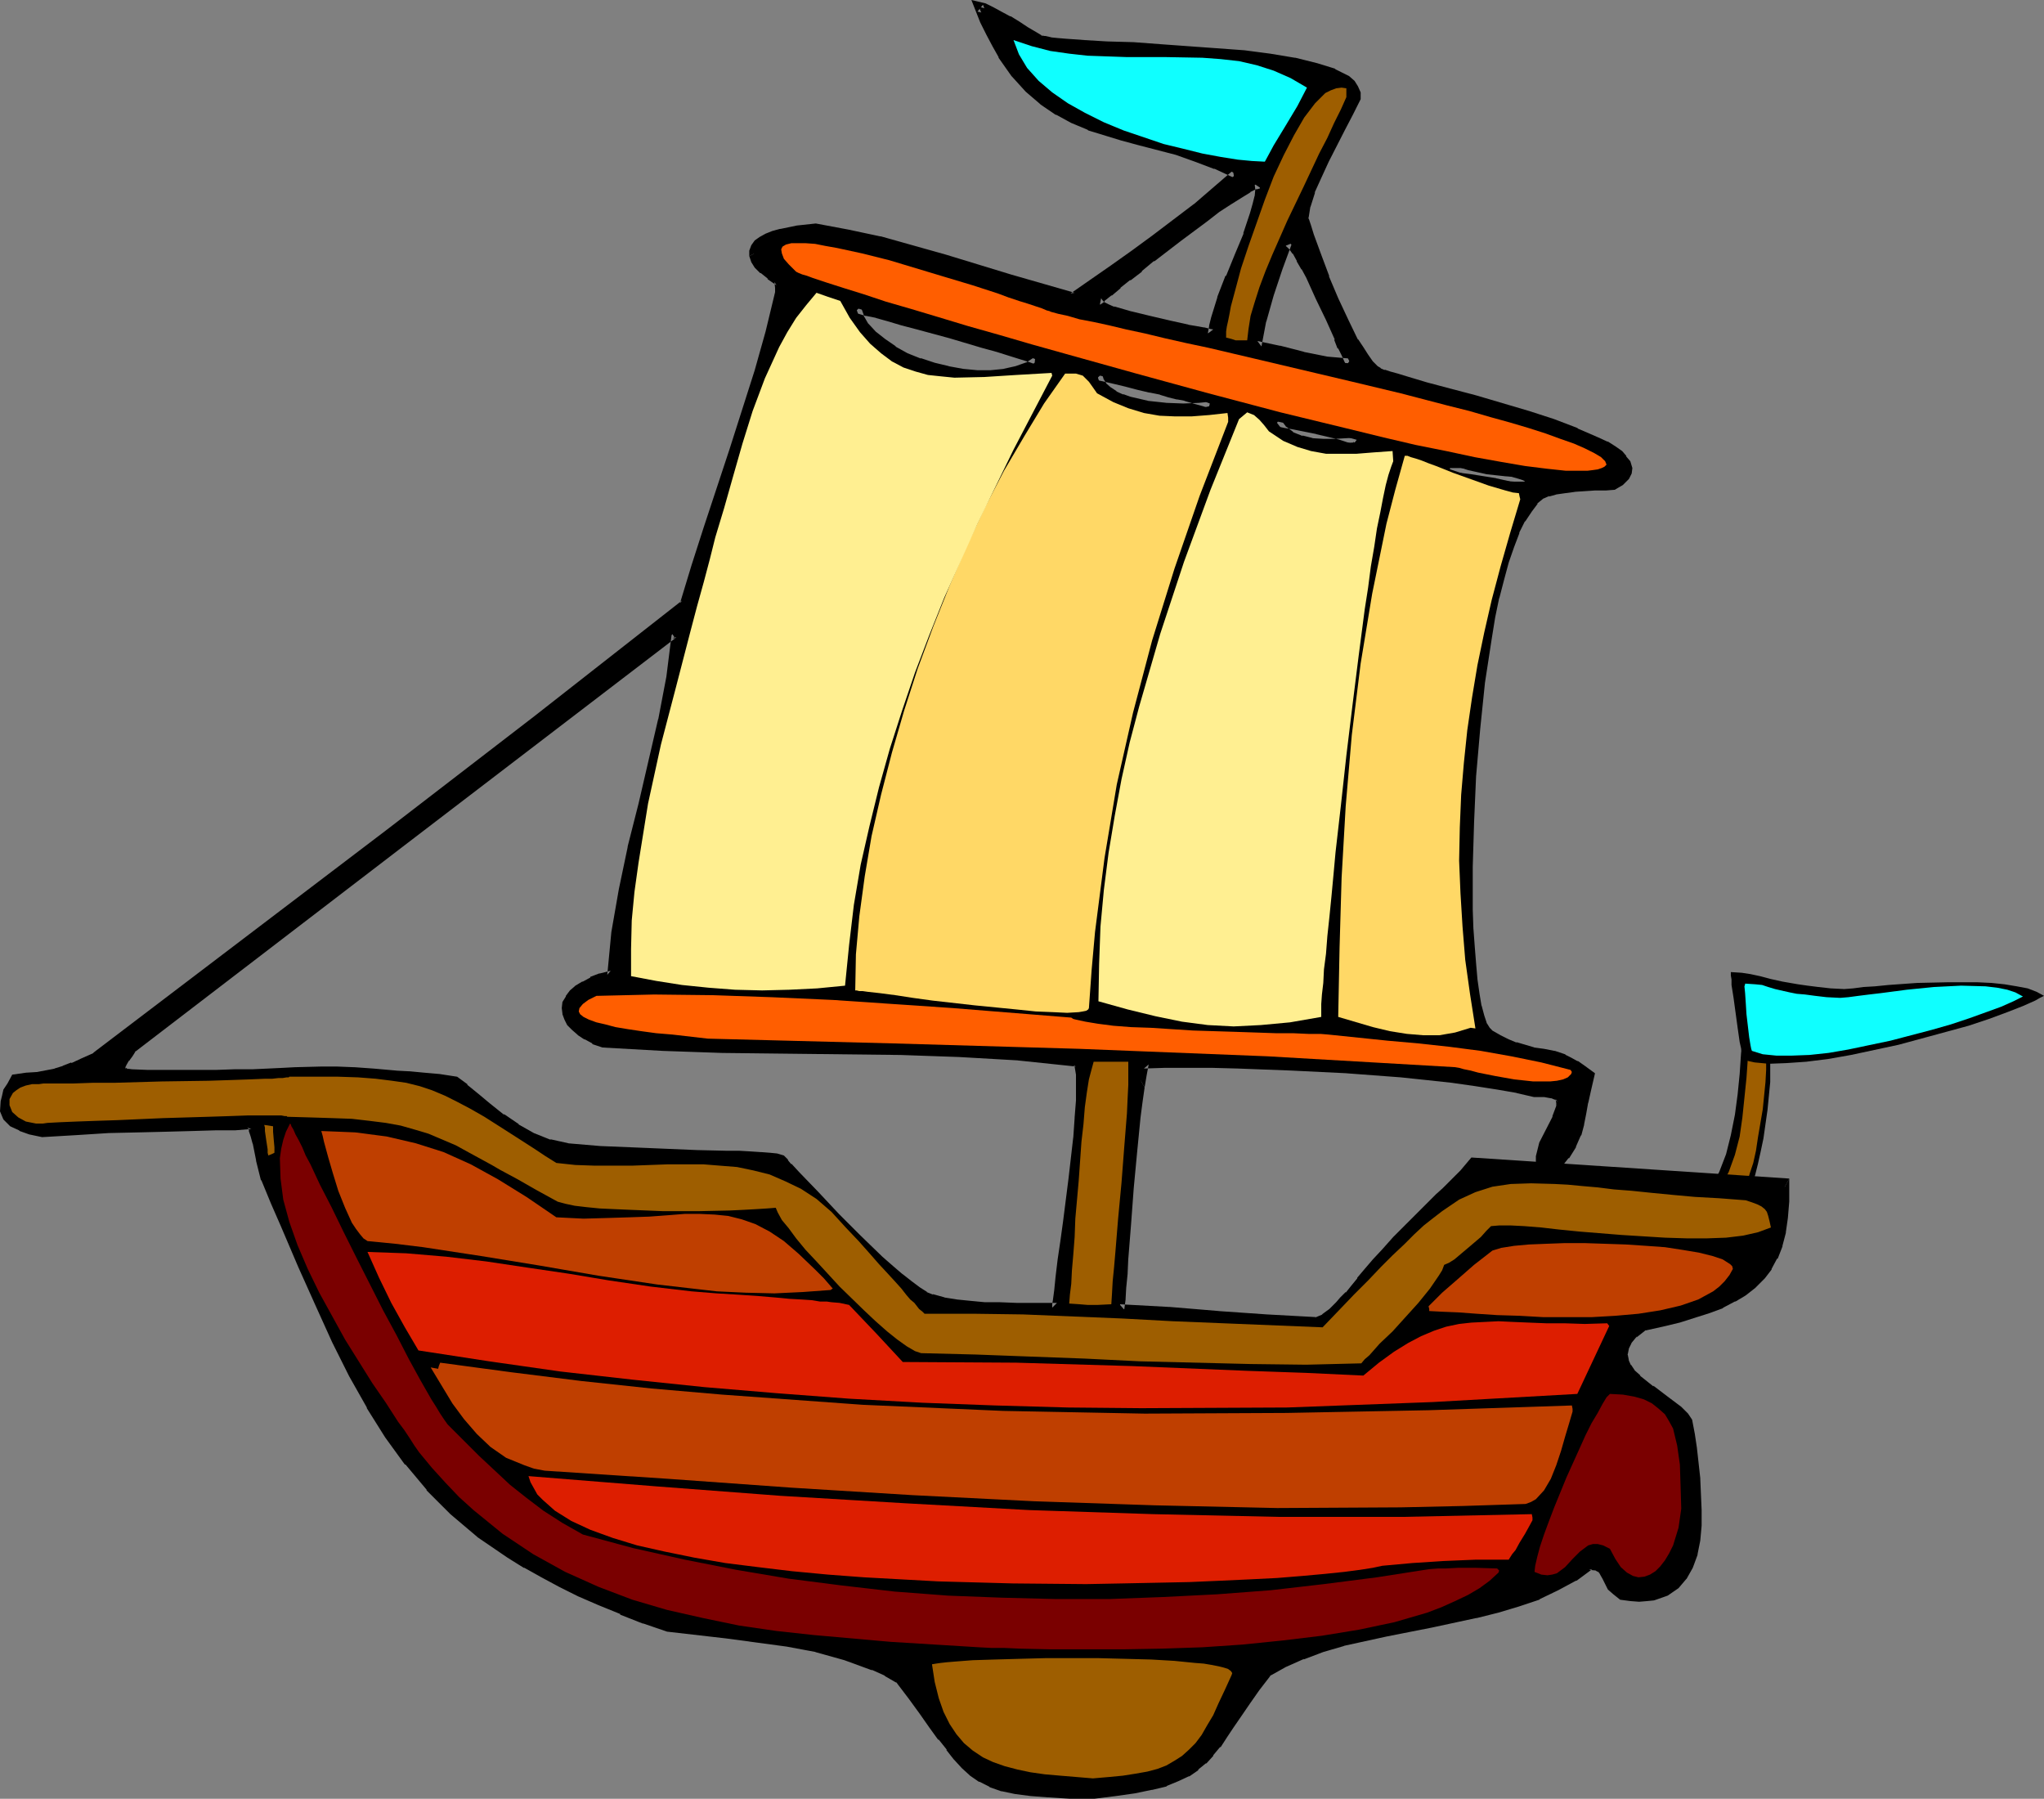 <?xml version="1.0" encoding="UTF-8" standalone="no"?>
<svg
   version="1.0"
   width="128.655mm"
   height="113.202mm"
   id="svg34"
   sodipodi:docname="Boat 1.wmf"
   xmlns:inkscape="http://www.inkscape.org/namespaces/inkscape"
   xmlns:sodipodi="http://sodipodi.sourceforge.net/DTD/sodipodi-0.dtd"
   xmlns="http://www.w3.org/2000/svg"
   xmlns:svg="http://www.w3.org/2000/svg">
  <rect width="100%" height="100%" fill="#808080" stroke="none"/>
  <sodipodi:namedview
     id="namedview34"
     pagecolor="#ffffff"
     bordercolor="#000000"
     borderopacity="0.25"
     inkscape:showpageshadow="2"
     inkscape:pageopacity="0.0"
     inkscape:pagecheckerboard="0"
     inkscape:deskcolor="#d1d1d1"
     inkscape:document-units="mm" />
  <defs
     id="defs1">
    <pattern
       id="WMFhbasepattern"
       patternUnits="userSpaceOnUse"
       width="6"
       height="6"
       x="0"
       y="0" />
  </defs>
  <path
     style="fill:#000000;fill-opacity:1;fill-rule:evenodd;stroke:none"
     d="m 414.665,245.917 -0.485,4.686 -0.323,4.847 -0.485,4.847 -0.646,4.847 -0.97,4.847 -1.131,4.524 -1.616,4.201 -1.939,3.716 2.101,0.485 2.262,0.485 2.424,0.162 1.939,0.323 0.646,-0.808 0.485,-1.616 0.646,-2.1 0.646,-2.585 0.646,-2.908 0.646,-3.07 0.97,-6.786 0.646,-6.625 v -5.494 l -0.162,-2.1 -0.323,-1.616 -0.646,-0.808 -0.808,-0.162 h -0.808 l -1.454,-0.646 -1.454,-0.485 -0.646,-0.162 z"
     id="path1" />
  <path
     style="fill:#9e5e00;fill-opacity:1;fill-rule:evenodd;stroke:none"
     d="m 416.12,247.209 -0.646,9.21 -0.97,9.371 -0.646,4.524 -1.131,4.363 -1.454,4.039 -1.939,3.716 1.454,0.485 1.131,0.323 1.131,0.162 1.454,0.162 0.646,-0.808 0.485,-1.616 0.646,-2.1 0.808,-2.424 0.646,-2.908 0.485,-3.231 1.131,-6.625 0.646,-6.463 0.162,-2.908 v -2.585 l -0.323,-2.1 -0.323,-1.616 -0.646,-0.808 -0.808,-0.162 -0.323,0.162 -0.646,-0.162 z"
     id="path2" />
  <path
     style="fill:#000000;fill-opacity:1;fill-rule:evenodd;stroke:none"
     d="m 288.294,96.46 -0.485,-0.485 -1.293,-0.485 -1.778,-0.485 -2.747,-0.808 -1.778,-0.323 -1.939,-0.485 -2.101,-0.646 -2.424,-0.485 -2.747,-0.646 -3.07,-0.808 -3.394,-0.808 -3.555,-0.808 0.485,1.454 0.808,1.293 1.293,1.131 1.454,0.969 1.778,0.808 1.778,0.646 4.202,0.969 4.525,0.485 4.202,0.162 3.878,-0.162 1.616,-0.162 z M 424.523,281.301 v 4.363 l -0.323,3.878 -0.485,3.393 -0.808,3.07 -1.131,2.908 -1.293,2.424 -1.616,2.1 -1.939,1.939 -2.262,1.777 -2.424,1.454 -2.747,1.454 -3.07,1.131 -7.11,2.262 -4.04,0.969 -4.363,0.969 -2.262,1.777 -1.454,1.777 -0.808,1.616 -0.323,1.616 0.323,1.616 0.646,1.454 0.97,1.454 1.454,1.293 3.232,2.585 3.394,2.585 3.232,2.424 1.293,1.293 0.97,1.293 0.485,3.07 0.485,3.231 0.808,7.271 0.323,7.432 v 3.555 l -0.323,3.555 -0.646,3.231 -0.97,2.908 -1.454,2.424 -1.778,2.1 -2.262,1.616 -2.909,0.969 -1.616,0.162 -1.778,0.162 -1.939,-0.162 -2.101,-0.323 -1.454,-0.969 -0.97,-0.969 -1.293,-2.424 -0.646,-1.131 -0.646,-0.808 -1.131,-0.646 -1.616,-0.162 -3.717,2.747 -4.202,2.262 -4.363,2.1 -4.848,1.616 -4.848,1.454 -5.171,1.293 -10.504,2.262 -10.666,2.1 -10.342,2.262 -5.01,1.454 -4.686,1.777 -4.363,1.939 -4.04,2.262 -2.747,3.555 -2.262,3.231 -2.101,3.07 -1.778,2.585 -1.616,2.424 -1.454,2.262 -1.616,1.939 -1.616,1.777 -1.778,1.454 -2.101,1.454 -2.424,1.131 -2.747,1.131 -3.394,0.808 -3.878,0.808 -4.525,0.646 -5.171,0.646 h -5.656 l -5.01,-0.323 -4.202,-0.323 -3.717,-0.485 -3.07,-0.646 -2.747,-0.969 -2.262,-1.131 -2.101,-1.454 -1.778,-1.616 -1.778,-1.939 -1.778,-2.262 -1.939,-2.424 -2.101,-2.908 -2.262,-3.232 -2.586,-3.555 -3.07,-4.039 -3.07,-1.777 -3.232,-1.454 -6.626,-2.424 -6.949,-1.939 -6.949,-1.293 -14.382,-1.939 -13.898,-1.616 -5.656,-1.939 -5.333,-2.1 -5.171,-2.1 -4.848,-2.1 -4.525,-2.262 -4.202,-2.262 -4.04,-2.262 -3.878,-2.424 -7.11,-4.847 -6.302,-5.332 -5.656,-5.655 -5.01,-5.978 -4.686,-6.463 -4.363,-6.948 -4.202,-7.432 -4.04,-8.079 -3.878,-8.563 -4.202,-9.371 -4.202,-9.856 -2.262,-5.17 -2.262,-5.494 -1.131,-4.524 -0.808,-4.039 -0.485,-1.777 -0.485,-1.454 -0.323,-0.808 -0.323,-0.323 -3.878,0.323 h -4.525 l -5.494,0.162 -5.979,0.162 -6.626,0.162 -7.272,0.162 -7.595,0.485 -8.08,0.485 -2.909,-0.646 -2.262,-0.808 -1.939,-0.969 -1.293,-1.293 -0.646,-1.454 0.162,-2.1 0.323,-1.131 0.323,-1.293 0.808,-1.454 0.808,-1.616 2.909,-0.323 2.586,-0.162 4.202,-0.808 2.101,-0.646 2.101,-0.808 2.424,-1.131 2.909,-1.293 69.973,-53.158 35.067,-26.983 35.067,-27.468 2.747,-9.048 2.909,-9.048 6.141,-18.581 5.979,-18.743 2.586,-9.21 2.262,-9.371 v -1.454 l -0.162,-1.454 -2.101,-1.454 -1.616,-1.293 -1.131,-1.131 -0.808,-1.131 -0.323,-1.131 V 59.783 l 0.323,-0.969 0.646,-0.808 0.97,-0.646 1.293,-0.808 1.454,-0.485 1.778,-0.485 3.878,-0.808 4.363,-0.485 7.595,1.454 7.595,1.616 15.514,4.363 15.352,4.686 15.19,4.363 9.534,-6.625 5.01,-3.555 4.848,-3.555 10.019,-7.594 9.373,-8.079 -4.848,-2.262 -4.686,-1.777 -4.525,-1.616 -8.726,-2.262 -4.202,-1.131 -7.918,-2.424 -3.878,-1.616 -3.555,-1.939 -3.555,-2.424 -3.394,-2.908 -3.232,-3.555 -3.07,-4.363 -1.454,-2.585 -1.454,-2.747 -1.454,-2.908 -1.293,-3.231 1.293,0.323 1.778,0.808 1.778,0.969 2.101,1.131 2.101,1.293 1.939,1.293 1.939,1.131 1.616,0.969 0.97,0.162 1.454,0.323 1.616,0.162 1.939,0.162 4.525,0.323 5.494,0.323 5.979,0.162 6.464,0.485 13.413,0.969 6.626,0.485 6.141,0.808 5.818,0.969 5.171,1.293 4.202,1.293 1.616,0.808 1.454,0.808 1.131,0.969 0.646,0.969 0.485,1.131 v 1.131 l -1.616,3.393 -1.939,3.716 -3.878,7.594 -1.778,3.878 -1.616,3.555 -1.131,3.555 -0.485,3.07 0.646,1.939 0.646,2.1 1.778,4.847 1.939,5.17 2.262,5.332 2.424,5.17 2.262,4.686 1.293,1.939 1.131,1.777 1.131,1.616 1.131,1.131 0.323,0.323 0.808,0.485 1.131,0.485 1.454,0.485 1.778,0.485 2.101,0.646 4.848,1.454 5.494,1.454 6.141,1.616 12.605,3.716 5.979,1.939 5.494,2.1 4.848,2.1 2.101,0.969 1.778,1.131 1.454,0.969 0.97,1.131 0.808,0.969 0.323,1.131 -0.162,0.969 -0.485,0.969 -1.131,1.131 -1.616,0.969 -1.939,0.162 h -2.424 l -4.848,0.323 -2.424,0.323 -2.262,0.323 -1.778,0.485 -1.454,0.646 -1.778,1.454 -1.454,1.939 -1.616,2.424 -1.454,2.908 -1.293,3.393 -1.293,3.716 -1.131,4.201 -1.131,4.363 -0.97,4.686 -0.808,5.009 -1.616,10.502 -1.131,10.987 -0.97,11.149 -0.485,11.149 -0.323,10.664 v 10.179 l 0.162,4.686 0.323,4.363 0.323,4.039 0.323,3.716 0.485,3.393 0.485,2.908 0.646,2.424 0.646,1.939 0.808,1.293 0.808,0.808 2.262,1.293 1.939,0.969 1.939,0.808 1.616,0.485 2.747,0.808 2.424,0.323 2.424,0.485 2.424,0.808 1.293,0.646 1.454,0.808 1.616,1.131 1.778,1.293 -0.808,3.393 -0.646,2.908 -0.485,2.747 -0.485,2.424 -0.646,2.424 -1.131,2.585 -1.616,2.585 -2.262,2.747 -0.646,0.162 h -0.97 l -0.97,-0.162 -0.646,0.323 -0.323,-1.293 v -1.454 l 0.808,-3.07 1.616,-3.231 1.454,-2.908 0.97,-2.585 v -1.131 l -0.162,-0.969 -0.808,-0.646 -1.131,-0.485 -1.778,-0.323 h -2.424 l -4.04,-0.969 -4.686,-0.808 -5.171,-0.808 -5.656,-0.808 -5.979,-0.646 -6.141,-0.646 -12.928,-0.969 -13.251,-0.646 -12.766,-0.485 -6.141,-0.162 h -11.15 l -5.01,0.162 -0.485,2.585 -0.485,2.908 -0.485,3.393 -0.485,3.716 -0.808,8.24 -0.808,8.563 -0.646,8.725 -0.646,8.079 -0.162,3.555 -0.323,3.231 -0.162,2.908 -0.323,2.424 11.797,0.646 11.635,0.969 11.635,0.808 11.797,0.646 1.939,-0.808 1.778,-1.293 1.778,-1.777 0.97,-1.131 1.293,-1.293 1.293,-1.616 1.454,-1.777 1.778,-2.1 1.939,-2.262 2.262,-2.424 2.586,-2.908 3.07,-3.07 3.394,-3.393 1.939,-1.939 1.778,-1.777 1.616,-1.454 1.616,-1.616 2.747,-2.747 2.101,-2.747 z m -173.073,29.73 v -0.646 l 0.162,-0.969 0.323,-2.424 0.323,-3.231 0.485,-4.039 0.646,-4.363 0.646,-4.686 1.293,-10.179 1.131,-9.856 0.323,-4.686 0.323,-4.039 v -6.463 l -0.323,-1.939 -0.323,-0.646 -0.323,-0.323 -13.898,-1.454 -14.059,-0.808 -13.898,-0.485 -14.221,-0.162 -28.28,-0.323 -14.059,-0.485 -14.221,-0.808 -2.101,-0.808 -1.778,-0.969 -1.454,-0.969 -1.293,-1.131 -0.97,-0.969 -0.646,-1.131 -0.323,-1.131 -0.162,-1.131 0.162,-1.131 0.646,-1.131 0.808,-1.131 1.131,-0.969 1.616,-0.969 1.778,-0.969 2.101,-0.808 2.586,-0.646 0.97,-10.179 1.778,-10.179 2.101,-10.018 2.586,-10.179 4.686,-20.197 1.939,-10.179 1.293,-10.341 -0.646,-0.162 -64.64,49.442 -64.317,49.28 -0.808,1.293 -0.485,0.646 -0.323,0.485 -0.646,1.131 -0.323,0.808 v 0.646 l 0.323,0.485 0.808,0.485 1.293,0.162 4.04,0.162 h 15.998 l 4.686,-0.162 h 4.202 l 3.555,-0.162 3.394,-0.162 3.07,-0.162 6.302,-0.162 h 3.717 l 4.04,0.162 4.525,0.323 5.494,0.485 3.07,0.162 3.394,0.323 3.717,0.323 3.878,0.485 2.262,1.777 2.586,2.1 2.909,2.424 3.232,2.585 3.555,2.424 3.717,2.1 4.04,1.616 4.363,0.969 7.595,0.646 7.918,0.323 7.757,0.323 7.595,0.323 6.949,0.162 h 3.07 l 2.747,0.162 2.424,0.162 2.101,0.162 1.616,0.162 1.131,0.323 0.808,0.808 0.808,0.969 1.939,2.1 4.525,4.686 4.848,5.17 5.171,5.17 5.171,5.009 2.586,2.262 2.262,1.939 2.262,1.777 1.939,1.454 1.778,1.131 1.616,0.646 2.909,0.808 3.07,0.485 3.232,0.323 3.394,0.323 h 3.717 l 4.04,0.162 z m 69.811,-224.589 -0.485,-0.969 -0.646,-1.454 -0.808,-1.616 -0.808,-2.1 -2.101,-4.686 -2.424,-5.009 -2.262,-5.009 -1.131,-2.1 -1.131,-1.939 -0.97,-1.777 -0.808,-1.131 -0.808,-0.808 -0.646,-0.323 -2.262,6.14 -2.101,6.301 -1.778,6.301 -1.131,5.978 5.333,1.131 5.656,1.454 5.656,1.131 z m -32.805,-6.948 0.323,-1.777 0.485,-1.939 1.454,-4.686 1.939,-5.009 2.101,-5.17 2.101,-5.009 1.616,-4.847 0.646,-2.262 0.485,-1.939 0.162,-1.777 -0.162,-1.454 -1.131,0.323 -1.616,0.808 -2.101,1.293 -2.586,1.616 -2.747,1.777 -2.909,2.262 -6.302,4.686 -6.302,4.847 -2.909,2.424 -2.747,2.1 -2.424,1.939 -2.101,1.777 -1.616,1.293 -1.131,0.808 0.323,0.485 0.646,0.646 1.293,0.646 1.454,0.646 3.878,1.131 4.686,1.131 4.848,1.131 4.363,0.969 1.939,0.323 1.778,0.323 1.293,0.323 z m 74.498,35.062 -0.646,-0.323 -0.97,-0.323 -2.262,-0.646 -2.909,-0.646 -6.141,-0.969 -2.586,-0.323 h -2.586 l -0.323,0.162 4.363,1.454 4.363,0.969 4.525,0.485 2.424,0.162 z m -39.754,-9.371 -0.162,-0.485 -2.262,-0.646 -1.939,-0.646 -3.394,-0.808 -2.101,-0.485 -2.424,-0.485 -3.232,-0.646 -1.939,-0.323 -2.262,-0.485 1.616,2.1 1.939,1.454 2.424,0.969 2.586,0.646 2.747,0.162 h 2.909 z m -76.275,-19.389 -0.162,-0.162 -0.323,-0.162 -1.293,-0.485 -2.101,-0.646 -2.586,-0.808 -3.07,-0.969 -3.555,-0.969 -7.595,-2.262 -7.757,-2.1 -3.717,-0.969 -3.232,-0.969 -2.909,-0.808 -2.424,-0.485 -1.616,-0.485 -0.97,-0.323 0.808,2.262 1.293,2.262 1.939,2.1 2.262,1.777 2.586,1.777 2.909,1.616 3.232,1.293 3.394,1.131 3.394,0.808 3.555,0.646 3.394,0.323 h 3.394 l 3.232,-0.323 2.909,-0.646 2.747,-0.969 z"
     id="path3" />
  <path
     style="fill:#000000;fill-opacity:1;fill-rule:evenodd;stroke:none"
     d="m 290.395,97.106 -1.939,-2.1 -1.616,-0.646 -1.778,-0.485 -2.747,-0.808 h -0.162 l -1.778,-0.323 h 0.162 l -1.939,-0.485 -2.101,-0.646 h -0.162 l -2.424,-0.485 h 0.162 l -2.747,-0.646 -3.07,-0.808 -3.394,-0.808 -5.494,-1.131 1.131,3.393 0.97,1.616 1.293,1.131 0.162,0.162 1.454,0.969 h 0.162 l 1.778,0.808 0.162,0.162 1.778,0.646 4.202,0.969 h 0.162 l 4.525,0.485 h 0.162 l 4.202,0.162 3.878,-0.162 h 0.162 l 1.616,-0.162 h 0.162 l 3.07,-0.808 -2.424,-1.777 -1.293,0.323 h 0.162 l -1.616,0.162 h 0.162 l -3.878,0.162 -4.202,-0.162 h 0.162 l -4.525,-0.485 h 0.162 l -4.202,-0.969 -1.778,-0.646 0.162,0.162 -1.778,-0.808 h 0.162 l -1.454,-0.969 0.162,0.162 -1.293,-1.131 0.162,0.162 -0.808,-1.293 0.162,0.323 -0.485,-1.454 -1.454,1.454 3.555,0.808 3.394,0.808 3.07,0.808 2.747,0.646 h 0.162 l 2.424,0.485 h -0.162 l 2.101,0.646 1.939,0.485 h 0.162 l 1.778,0.323 h -0.162 l 2.747,0.808 1.778,0.485 1.293,0.485 -0.485,-0.323 0.485,0.485 0.485,-1.939 z"
     id="path4" />
  <path
     style="fill:#000000;fill-opacity:1;fill-rule:evenodd;stroke:none"
     d="m 424.523,282.432 -1.131,-1.131 v 4.363 -0.162 l -0.323,3.878 -0.485,3.393 v -0.162 l -0.808,3.07 v -0.162 l -1.131,2.908 h 0.162 l -1.293,2.424 v -0.162 l -1.616,2.1 0.162,-0.162 -1.939,1.939 0.162,-0.162 -2.262,1.777 -2.424,1.454 h 0.162 l -2.747,1.454 0.162,-0.162 -3.07,1.131 -7.11,2.262 -4.04,0.969 -4.525,1.131 -2.586,1.939 -1.616,1.939 -0.97,1.939 -0.323,1.939 0.323,1.939 0.808,1.616 v 0.162 l 1.131,1.616 1.454,1.293 h 0.162 l 3.232,2.585 v 0.162 l 3.394,2.585 3.232,2.424 -0.162,-0.162 1.293,1.293 -0.162,-0.162 0.97,1.293 -0.162,-0.485 0.485,3.07 0.485,3.231 0.808,7.271 v -0.162 l 0.323,7.432 v 3.555 -0.162 l -0.323,3.555 -0.646,3.232 v -0.162 l -0.97,2.908 0.162,-0.323 -1.454,2.424 0.162,-0.162 -1.778,2.1 0.162,-0.162 -2.262,1.616 0.323,-0.162 -2.909,0.969 h 0.162 l -1.616,0.162 -1.778,0.162 h 0.323 l -1.939,-0.162 -2.101,-0.323 0.485,0.162 -1.454,-0.969 0.162,0.162 -0.97,-0.969 0.162,0.323 -1.293,-2.424 -0.646,-1.131 -0.162,-0.162 -0.646,-0.969 -1.616,-0.969 -2.262,-0.162 -4.04,2.908 h 0.162 l -4.202,2.262 -4.363,2.1 0.162,-0.162 -4.848,1.616 -4.848,1.454 -5.171,1.293 h 0.162 l -10.504,2.262 -10.666,2.1 -10.342,2.262 h -0.162 l -5.01,1.454 -4.686,1.777 -0.162,0.162 -4.363,1.939 -4.363,2.424 -2.909,3.716 -2.262,3.232 -2.101,3.07 -1.778,2.585 -1.616,2.424 -1.454,2.262 h 0.162 l -1.616,1.939 v -0.162 l -1.616,1.777 h 0.162 l -1.778,1.454 v -0.162 l -2.101,1.454 h 0.162 l -2.424,1.131 -2.747,1.131 0.162,-0.162 -3.394,0.808 h 0.162 l -3.878,0.808 -4.525,0.646 -5.171,0.646 h 0.162 -5.656 l -5.01,-0.323 h 0.162 l -4.202,-0.323 -3.717,-0.485 -3.07,-0.646 h 0.162 l -2.747,-0.969 0.162,0.162 -2.262,-1.131 h 0.162 l -2.101,-1.454 0.162,0.162 -1.778,-1.616 -1.778,-1.939 0.162,0.162 -1.778,-2.262 h -0.162 l -1.939,-2.424 h 0.162 l -2.101,-2.908 -2.262,-3.231 -2.586,-3.555 -3.232,-4.201 -3.232,-1.939 h -0.162 l -3.232,-1.454 -0.162,-0.162 -6.626,-2.424 -6.949,-1.939 h -0.162 l -6.949,-1.293 -14.382,-1.939 -13.898,-1.616 h 0.162 l -5.656,-1.939 h 0.162 l -5.333,-2.1 v 0.162 l -5.171,-2.1 -4.848,-2.1 -4.525,-2.262 -4.202,-2.262 -4.04,-2.262 h 0.162 l -3.878,-2.424 -7.11,-4.847 0.162,0.162 -6.302,-5.332 -5.656,-5.655 v 0.162 l -5.01,-5.978 h 0.162 l -4.686,-6.463 -4.363,-6.948 v 0.162 l -4.202,-7.432 -4.04,-8.079 -3.878,-8.563 -4.202,-9.371 -4.202,-9.856 -2.262,-5.17 -2.262,-5.494 0.162,0.162 -1.131,-4.524 v 0.162 l -0.808,-4.039 v -0.162 l -0.485,-1.777 -0.485,-1.454 -0.162,-0.162 -0.323,-0.969 -0.97,-0.808 -4.363,0.323 h 0.162 -4.525 l -5.494,0.162 -5.979,0.162 -6.626,0.162 -7.272,0.162 -7.595,0.485 -8.08,0.485 h 0.323 l -2.909,-0.646 -2.262,-0.808 0.162,0.162 -1.939,-0.969 0.323,0.162 -1.293,-1.293 0.162,0.323 -0.646,-1.454 0.162,0.646 0.162,-2.1 v 0.162 l 0.323,-1.131 0.323,-1.293 -0.162,0.162 0.808,-1.454 0.808,-1.616 -0.808,0.646 2.909,-0.323 H 6.464 l 2.586,-0.162 h 0.162 l 4.202,-0.808 h 0.162 l 2.101,-0.646 h 0.162 l 2.101,-0.808 v -0.162 l 2.424,-1.131 3.07,-1.293 69.973,-53.158 35.067,-26.983 35.39,-27.791 2.909,-9.371 2.909,-9.048 6.141,-18.581 5.979,-18.743 2.586,-9.21 2.262,-9.533 V 68.184 l -0.323,-1.939 -2.424,-1.777 v 0.162 l -1.616,-1.293 h 0.162 l -1.131,-1.131 0.162,0.162 -0.808,-1.131 0.162,0.323 -0.323,-1.131 v 0.323 -0.969 l -2.262,1.131 0.485,1.454 0.808,1.293 0.162,0.162 1.131,1.131 h 0.162 l 1.616,1.293 v 0.162 l 2.101,1.454 -0.485,-0.808 0.162,1.454 v -0.162 1.454 -0.323 l -2.262,9.371 -2.586,9.21 -5.979,18.743 -6.141,18.581 -2.909,9.048 -2.747,9.048 0.485,-0.646 -35.067,27.468 -35.067,26.983 -69.973,53.158 h 0.162 l -2.909,1.293 -2.424,1.131 v -0.162 l -2.101,0.808 h 0.162 l -2.101,0.646 h 0.162 l -4.202,0.808 h 0.162 l -2.586,0.162 H 6.302 l -3.394,0.485 -1.131,2.1 -0.97,1.454 -0.323,1.454 -0.323,1.293 L 0,264.336 l 0.808,1.939 1.616,1.616 2.101,0.969 0.162,0.162 2.262,0.808 3.07,0.646 8.242,-0.485 7.595,-0.485 7.272,-0.162 6.626,-0.162 5.979,-0.162 5.494,-0.162 h 4.525 0.162 l 3.878,-0.323 -0.97,-0.323 0.323,0.323 -0.162,-0.323 0.323,0.808 -0.162,-0.162 0.485,1.454 0.485,1.777 v -0.162 l 0.808,4.039 v 0.162 l 1.131,4.524 0.162,0.162 2.262,5.494 2.262,5.17 4.202,9.856 4.202,9.371 3.878,8.563 4.04,8.079 4.202,7.432 v 0.162 l 4.363,6.948 4.686,6.463 h 0.162 l 5.01,5.978 v 0.162 l 5.656,5.655 6.302,5.332 0.162,0.162 7.11,4.847 3.878,2.424 h 0.162 l 4.04,2.262 4.202,2.262 4.525,2.262 4.848,2.1 5.171,2.1 v 0.162 l 5.333,2.1 h 0.162 l 5.656,1.939 14.059,1.616 14.382,1.939 6.949,1.293 h -0.162 l 6.949,1.939 6.626,2.424 -0.162,-0.162 3.232,1.454 h -0.162 l 3.07,1.777 -0.323,-0.323 3.07,4.039 2.586,3.555 2.262,3.231 2.101,2.908 h 0.162 l 1.939,2.424 h -0.162 l 1.778,2.262 0.162,0.162 1.778,1.939 1.778,1.616 0.162,0.162 2.101,1.454 h 0.162 l 2.262,1.131 0.162,0.162 2.747,0.969 h 0.162 l 3.07,0.646 3.717,0.485 4.202,0.323 h 0.162 l 5.01,0.323 h 5.656 0.162 l 5.171,-0.646 4.525,-0.646 3.878,-0.808 h 0.162 l 3.394,-0.808 0.162,-0.162 2.747,-1.131 2.424,-1.131 h 0.162 l 2.101,-1.454 v -0.162 l 1.778,-1.454 h 0.162 l 1.616,-1.777 v -0.162 l 1.616,-1.939 h 0.162 l 1.454,-2.262 1.616,-2.424 1.778,-2.585 2.101,-3.07 2.262,-3.231 2.747,-3.555 -0.485,0.323 4.04,-2.262 4.363,-1.939 -0.162,0.162 4.686,-1.777 5.01,-1.454 h -0.162 l 10.342,-2.262 10.666,-2.1 10.504,-2.262 h 0.162 l 5.171,-1.293 4.848,-1.454 4.848,-1.616 0.162,-0.162 4.363,-2.1 4.202,-2.262 h 0.162 l 3.717,-2.747 -0.808,0.162 1.616,0.162 -0.323,-0.162 1.131,0.646 -0.323,-0.323 0.646,0.808 -0.162,-0.162 0.646,1.131 1.293,2.585 1.293,1.131 1.616,1.293 2.424,0.323 2.101,0.162 1.939,-0.162 1.616,-0.162 3.232,-1.131 2.586,-1.777 1.778,-2.1 0.162,-0.162 1.454,-2.585 1.131,-3.07 v -0.162 l 0.646,-3.232 0.323,-3.555 v -0.162 -3.555 l -0.323,-7.432 v -0.162 l -0.808,-7.271 -0.485,-3.231 -0.646,-3.393 -0.97,-1.454 -0.162,-0.162 -1.293,-1.293 -0.162,-0.162 -3.232,-2.424 -3.394,-2.585 v 0.162 l -3.232,-2.585 h 0.162 l -1.454,-1.293 0.162,0.162 -0.97,-1.454 v 0.162 l -0.646,-1.454 0.162,0.323 -0.323,-1.616 v 0.323 l 0.323,-1.616 -0.162,0.323 0.808,-1.616 -0.162,0.162 1.454,-1.777 -0.162,0.323 2.262,-1.777 -0.323,0.162 4.363,-0.969 4.04,-0.969 7.11,-2.262 3.07,-1.131 0.162,-0.162 2.747,-1.454 h 0.162 l 2.424,-1.454 2.262,-1.777 0.162,-0.162 1.939,-1.939 0.162,-0.162 1.616,-2.1 v -0.162 l 1.293,-2.424 h 0.162 l 1.131,-2.908 v -0.162 l 0.808,-3.07 v -0.162 l 0.485,-3.393 0.323,-3.878 v -0.162 -5.332 z"
     id="path5" />
  <path
     style="fill:#000000;fill-opacity:1;fill-rule:evenodd;stroke:none"
     d="m 180.507,59.783 v 0.323 l 0.323,-0.969 -0.323,0.323 0.646,-0.808 -0.162,0.323 0.97,-0.646 1.293,-0.808 -0.323,0.162 1.454,-0.485 1.778,-0.485 h -0.162 l 3.878,-0.808 4.363,-0.485 h -0.323 l 7.595,1.454 7.595,1.616 h -0.162 l 15.514,4.363 15.352,4.686 15.675,4.363 10.019,-6.786 5.01,-3.555 4.848,-3.555 10.019,-7.594 0.162,-0.162 10.504,-9.21 -6.302,-2.908 -0.162,-0.162 -4.686,-1.777 -4.525,-1.616 -8.726,-2.262 -4.202,-1.131 -7.918,-2.424 0.162,0.162 -3.878,-1.616 -3.555,-1.939 h 0.162 l -3.555,-2.424 0.162,0.162 -3.394,-2.908 -3.232,-3.555 0.162,0.162 -3.07,-4.363 v 0.162 l -1.454,-2.585 -1.454,-2.747 -1.454,-2.908 -1.293,-3.231 -1.293,1.616 1.293,0.323 -0.162,-0.162 1.778,0.808 1.778,0.969 2.101,1.131 h -0.162 l 2.101,1.293 1.939,1.293 3.878,2.262 1.131,0.162 h -0.162 l 1.454,0.323 h 0.162 l 1.616,0.162 1.939,0.162 4.525,0.323 h 0.162 l 5.494,0.323 5.979,0.162 h -0.162 l 6.464,0.485 13.413,0.969 6.626,0.485 6.141,0.808 5.818,0.969 h -0.162 l 5.171,1.293 4.202,1.293 -0.162,-0.162 1.616,0.808 1.454,0.808 -0.323,-0.162 1.131,0.969 -0.162,-0.162 0.646,0.969 v -0.162 l 0.485,1.131 -0.162,-0.485 v 1.131 l 0.162,-0.485 -1.616,3.393 -1.939,3.716 -3.878,7.594 -1.778,3.878 -1.616,3.555 -0.162,0.162 -1.131,3.555 v 0.162 l -0.485,3.393 1.293,4.201 1.778,4.847 1.939,5.17 0.162,0.162 2.262,5.332 2.424,5.17 2.262,4.686 v 0.162 l 1.293,1.939 1.131,1.777 1.293,1.616 1.616,1.777 0.808,0.485 h 0.162 l 1.131,0.485 0.162,0.162 1.454,0.485 1.778,0.485 2.101,0.646 4.848,1.454 5.494,1.454 6.141,1.616 12.605,3.716 5.979,1.939 5.494,2.1 -0.162,-0.162 4.848,2.1 2.101,0.969 h -0.162 l 1.778,1.131 1.454,0.969 -0.162,-0.162 0.97,1.131 v -0.162 l 0.808,0.969 -0.323,-0.323 0.323,1.131 v -0.485 l -0.162,0.969 0.162,-0.323 -0.485,0.969 0.162,-0.323 -1.131,1.131 0.162,-0.162 -1.616,0.969 0.485,-0.162 -1.939,0.162 h 0.162 -2.424 l -4.848,0.323 h -0.162 l -2.424,0.323 -2.262,0.323 h -0.162 l -1.778,0.485 -0.162,0.162 -1.616,0.646 -1.939,1.616 -1.616,2.1 -1.616,2.424 v 0.162 l -1.454,2.908 -0.162,0.162 -1.293,3.393 -1.293,3.716 -1.131,4.201 -1.131,4.363 v 0.162 l -0.97,4.686 -0.808,5.009 -1.616,10.502 -1.131,10.987 -0.97,11.149 v 0.162 l -0.485,11.149 -0.323,10.664 v 10.179 l 0.162,4.686 v 0.162 l 0.323,4.363 0.323,4.039 0.323,3.716 0.485,3.393 0.485,2.908 v 0.162 l 0.646,2.424 0.808,2.1 0.97,1.454 0.97,1.131 2.424,1.293 1.939,0.969 1.939,0.808 0.162,0.162 1.616,0.485 2.747,0.808 h 0.162 l 2.424,0.323 2.424,0.485 h -0.162 l 2.424,0.808 -0.162,-0.162 1.293,0.646 1.454,0.808 h -0.162 l 1.616,1.131 1.778,1.293 -0.485,-1.293 -0.808,3.393 -0.646,2.908 v 0.162 l -0.485,2.747 -0.485,2.424 v -0.162 l -0.646,2.424 0.162,-0.162 -1.131,2.585 v -0.162 l -1.616,2.585 h 0.162 l -2.262,2.747 0.485,-0.485 -0.646,0.162 h 0.323 -0.97 0.162 l -1.293,-0.162 -0.97,0.485 1.616,0.646 -0.323,-1.293 v 0.323 -1.454 0.323 l 0.808,-3.07 -0.162,0.162 3.07,-6.14 0.162,-0.162 0.97,-2.747 v -1.454 l -0.323,-1.454 -1.131,-0.969 -1.454,-0.646 -1.939,-0.323 h -2.586 0.323 l -4.04,-0.969 h -0.162 l -4.686,-0.808 -5.171,-0.808 -5.656,-0.808 -5.979,-0.646 -6.141,-0.646 -12.928,-0.969 h -0.162 l -13.251,-0.646 -12.766,-0.485 -6.141,-0.162 h -11.15 l -5.818,0.323 -0.808,3.393 1.778,3.231 0.485,-2.908 0.485,-2.585 -1.131,0.969 5.01,-0.162 h 11.15 l 6.141,0.162 12.766,0.485 13.251,0.646 h -0.162 l 12.928,0.969 6.141,0.646 5.979,0.646 5.656,0.808 5.171,0.808 4.686,0.808 h -0.162 l 4.202,0.969 h 2.586 -0.162 l 1.778,0.323 -0.323,-0.162 1.131,0.485 -0.162,-0.162 0.808,0.646 -0.485,-0.646 0.162,0.969 v -0.162 1.131 -0.323 l -0.97,2.585 0.162,-0.162 -3.232,6.301 -0.808,3.232 v 1.777 l 0.646,2.747 1.939,-0.969 -0.646,0.162 0.97,0.162 h 0.162 1.131 l 1.131,-0.323 2.424,-3.07 h 0.162 l 1.616,-2.585 v -0.162 l 1.131,-2.585 0.162,-0.162 0.646,-2.424 V 267.406 l 0.485,-2.424 0.485,-2.747 v 0.162 l 0.646,-2.908 0.97,-4.201 -2.424,-1.777 -1.616,-1.131 h -0.162 l -1.454,-0.808 -1.293,-0.646 -0.162,-0.162 -2.424,-0.808 h -0.162 l -2.424,-0.485 -2.424,-0.323 h 0.162 l -2.747,-0.808 -1.616,-0.485 0.162,0.162 -1.939,-0.808 -1.939,-0.969 -2.262,-1.293 0.323,0.162 -0.808,-0.808 0.162,0.162 -0.808,-1.293 0.162,0.323 -0.646,-1.939 -0.646,-2.424 v 0.162 l -0.485,-2.908 -0.485,-3.393 -0.323,-3.716 -0.323,-4.039 -0.323,-4.363 v 0.162 l -0.162,-4.686 v -10.179 l 0.323,-10.664 0.485,-11.149 v 0.162 l 0.97,-11.149 1.131,-10.987 1.616,-10.502 0.808,-5.009 0.97,-4.686 v 0.162 l 1.131,-4.363 1.131,-4.201 1.293,-3.716 1.293,-3.393 -0.162,0.162 1.454,-2.908 v 0.162 l 1.616,-2.424 1.454,-1.939 -0.323,0.162 1.778,-1.454 -0.162,0.162 1.454,-0.646 -0.162,0.162 1.778,-0.485 h -0.162 l 2.262,-0.323 2.424,-0.323 h -0.162 l 4.848,-0.323 h 2.424 0.162 l 2.101,-0.162 1.939,-1.131 1.454,-1.454 0.646,-1.293 0.162,-1.293 -0.485,-1.616 -0.97,-1.131 v -0.162 l -0.97,-1.131 -1.616,-1.131 -1.778,-1.131 h -0.162 l -2.101,-0.969 -4.848,-2.1 -0.162,-0.162 -5.494,-2.1 -5.979,-1.939 -12.605,-3.716 -6.141,-1.616 -5.494,-1.454 -4.848,-1.454 -2.101,-0.646 -1.778,-0.485 -1.454,-0.485 0.162,0.162 -1.131,-0.485 h 0.162 l -0.808,-0.485 0.162,0.162 -1.454,-1.454 0.162,0.162 -1.131,-1.616 -1.131,-1.777 -1.293,-1.939 v 0.162 l -2.262,-4.686 -2.424,-5.17 -2.262,-5.332 0.162,0.162 -1.939,-5.17 -1.778,-4.847 -0.646,-2.1 -0.646,-1.939 v 0.485 l 0.485,-3.07 v 0.162 l 1.131,-3.555 -0.162,0.162 1.616,-3.555 1.778,-3.878 3.878,-7.594 1.939,-3.716 1.778,-3.555 v -1.616 l -0.646,-1.454 -0.808,-1.293 -1.293,-1.131 -1.616,-0.808 -1.616,-0.808 -0.162,-0.162 -4.202,-1.293 -5.171,-1.293 h -0.162 l -5.818,-0.969 -6.141,-0.808 -6.626,-0.485 -13.413,-0.969 -6.464,-0.485 h -0.162 L 263.408,9.856 257.913,9.533 h 0.162 l -4.525,-0.323 -1.939,-0.162 -1.616,-0.162 h 0.162 L 248.702,8.563 h -0.162 l -0.97,-0.162 0.485,0.162 -1.616,-0.969 -1.939,-1.131 -1.939,-1.293 -2.101,-1.293 h -0.162 L 238.198,2.747 236.421,1.777 234.481,0.808 231.088,0 l 2.101,5.332 1.454,2.908 1.454,2.747 1.454,2.585 v 0.162 l 3.07,4.363 0.162,0.162 3.232,3.555 3.394,2.908 0.162,0.162 3.555,2.424 h 0.162 l 3.555,1.939 3.878,1.616 0.162,0.162 7.918,2.424 4.202,1.131 8.726,2.262 4.525,1.616 4.686,1.777 -0.162,-0.162 4.848,2.262 -0.323,-1.777 -9.373,8.079 0.162,-0.162 -10.019,7.594 -4.848,3.555 -5.01,3.555 -9.534,6.625 0.97,-0.162 -15.19,-4.363 -15.352,-4.686 -15.514,-4.363 h -0.162 l -7.595,-1.616 -7.757,-1.454 -4.525,0.485 -3.878,0.808 h -0.162 l -1.778,0.485 -1.616,0.646 -1.454,0.808 -1.131,0.808 -0.808,1.131 -0.485,1.293 v 1.293 z"
     id="path6" />
  <path
     style="fill:#000000;fill-opacity:1;fill-rule:evenodd;stroke:none"
     d="m 270.518,255.449 -0.485,2.908 -0.485,3.393 -0.485,3.716 -0.808,8.24 -0.808,8.563 -0.646,8.725 -0.646,8.079 v 0.162 l -0.162,3.555 v -0.162 l -0.323,3.231 v 0.162 l -0.162,2.908 v -0.162 l -0.485,3.555 13.09,0.808 h -0.162 l 11.635,0.969 h 0.162 l 11.635,0.808 11.958,0.646 2.262,-0.969 1.939,-1.293 0.162,-0.162 1.778,-1.777 0.97,-1.131 1.293,-1.293 v -0.162 l 1.293,-1.616 1.454,-1.777 v 0.162 l 1.778,-2.1 1.939,-2.262 2.262,-2.424 2.586,-2.908 10.181,-10.179 1.616,-1.454 4.363,-4.363 0.162,-0.162 2.101,-2.747 -0.97,0.485 74.013,5.009 1.131,-2.1 -75.629,-5.009 -2.586,3.07 0.162,-0.162 -4.363,4.363 -1.616,1.454 -10.181,10.179 -2.586,2.908 -2.262,2.424 -1.939,2.262 -1.778,2.1 v 0.162 l -1.454,1.777 -1.293,1.616 v -0.162 l -1.293,1.293 -0.97,1.131 -1.778,1.777 0.162,-0.162 -1.778,1.293 h 0.162 l -1.939,0.808 0.485,-0.162 -11.797,-0.646 -11.635,-0.808 h 0.162 l -11.635,-0.969 h -0.162 l -11.797,-0.646 1.131,1.293 0.323,-2.424 v -0.162 l 0.162,-2.908 v 0.162 l 0.323,-3.231 v -0.162 l 0.162,-3.555 v 0.162 l 0.646,-8.079 0.646,-8.725 0.808,-8.563 0.808,-8.24 0.485,-3.716 0.485,-3.393 z"
     id="path7" />
  <path
     style="fill:#000000;fill-opacity:1;fill-rule:evenodd;stroke:none"
     d="m 252.419,312.001 0.162,-1.616 v 0.162 l 0.162,-0.969 0.323,-2.424 0.323,-3.232 0.485,-4.039 0.646,-4.363 0.646,-4.686 1.293,-10.179 1.131,-9.856 v -0.162 l 0.323,-4.686 v 0.162 l 0.323,-4.039 v -6.786 l -0.323,-2.1 -0.485,-0.969 -0.808,-0.646 -14.221,-1.616 h -0.162 l -14.059,-0.808 -13.898,-0.485 -42.501,-0.485 -14.059,-0.485 -14.221,-0.808 h 0.485 l -2.101,-0.808 v 0.162 l -1.778,-0.969 h 0.162 l -1.454,-0.969 0.162,0.162 -1.293,-1.131 -0.97,-0.969 0.162,0.323 -0.646,-1.131 0.162,0.162 -0.323,-1.131 v 0.162 l -0.162,-1.131 v 0.323 l 0.162,-1.131 -0.162,0.323 0.646,-1.131 v 0.162 l 0.808,-1.131 -0.162,0.162 1.131,-0.969 -0.162,0.162 1.616,-0.969 h -0.162 l 1.778,-0.969 v 0.162 l 2.101,-0.808 h -0.162 l 3.232,-0.969 1.131,-10.825 1.778,-10.179 2.101,-10.018 v 0.162 l 2.586,-10.179 4.686,-20.197 v -0.162 l 1.939,-10.179 1.293,-11.31 -1.939,-0.485 -65.125,49.603 -64.478,49.442 -0.97,1.454 -0.485,0.646 -0.323,0.485 v 0.162 l -0.646,1.131 -0.485,1.131 v 1.131 l 0.646,0.969 1.293,0.808 1.454,0.162 h 0.162 l 4.04,0.162 h 15.998 l 4.686,-0.162 h 4.202 l 3.555,-0.162 3.394,-0.162 3.07,-0.162 6.302,-0.162 h 3.717 l 4.04,0.162 h -0.162 l 4.525,0.323 5.494,0.485 h 0.162 l 3.07,0.162 h -0.162 l 3.394,0.323 3.717,0.323 3.878,0.485 -0.485,-0.162 2.262,1.777 v -0.162 l 2.586,2.1 2.909,2.424 3.232,2.585 v 0.162 l 3.555,2.424 h 0.162 l 3.717,2.1 4.04,1.616 0.162,0.162 4.363,0.969 h 0.162 l 7.595,0.646 h 0.162 l 7.918,0.323 15.352,0.646 6.949,0.162 h 3.07 l 2.747,0.162 2.424,0.162 h -0.162 l 2.101,0.162 1.616,0.162 h -0.162 l 1.131,0.323 -0.485,-0.323 0.808,0.808 v -0.162 l 0.808,0.969 v 0.162 l 1.939,2.1 4.525,4.686 4.848,5.17 5.171,5.17 5.171,5.009 2.586,2.262 2.262,1.939 0.162,0.162 2.262,1.777 1.939,1.454 1.939,1.131 1.616,0.646 0.162,0.162 2.909,0.808 h 0.162 l 3.07,0.485 3.232,0.323 3.394,0.323 h 3.878 l 4.04,0.162 10.504,-0.162 -0.97,-2.1 h -9.534 l -4.04,-0.162 h -3.717 0.162 l -3.394,-0.323 -3.232,-0.323 -3.07,-0.485 h 0.162 l -2.909,-0.808 0.162,0.162 -1.616,-0.646 h 0.162 l -1.778,-1.131 -1.939,-1.454 -2.262,-1.777 0.162,0.162 -2.262,-1.939 -2.586,-2.262 -5.171,-5.009 -5.171,-5.17 -4.848,-5.17 -4.525,-4.686 -1.939,-2.1 v 0.162 l -0.808,-0.969 v -0.162 l -0.97,-0.969 -1.616,-0.485 -1.616,-0.162 -2.101,-0.162 h -0.162 l -2.424,-0.162 -2.747,-0.162 h -3.07 l -6.949,-0.162 -15.352,-0.646 -7.918,-0.323 h 0.162 l -7.595,-0.646 h 0.162 l -4.363,-0.969 0.162,0.162 -4.04,-1.616 -3.717,-2.1 h 0.162 l -3.555,-2.424 v 0.162 l -3.232,-2.585 -2.909,-2.424 -2.586,-2.1 v -0.162 l -2.424,-1.777 -4.202,-0.646 -3.717,-0.323 -3.394,-0.323 h -0.162 l -3.07,-0.162 h 0.162 l -5.494,-0.485 -4.525,-0.323 h -0.162 l -4.04,-0.162 h -3.717 l -6.302,0.162 -3.07,0.162 -3.394,0.162 -3.555,0.162 h -4.202 l -4.686,0.162 H 35.229 l -4.04,-0.162 h 0.162 l -1.293,-0.162 0.485,0.162 -0.808,-0.485 0.323,0.323 -0.323,-0.485 0.162,0.646 v -0.646 l -0.162,0.485 0.323,-0.808 0.646,-1.131 v 0.162 l 0.323,-0.485 0.485,-0.646 0.808,-1.293 -0.323,0.323 64.317,-49.28 64.64,-49.442 -0.97,0.162 0.646,0.162 -0.808,-1.293 -1.293,10.341 -1.939,10.179 v -0.162 l -4.686,20.197 -2.586,10.179 v 0.162 l -2.101,10.018 -1.778,10.179 -0.97,10.179 0.808,-0.969 -2.586,0.646 h -0.162 l -2.101,0.808 v 0.162 l -1.778,0.969 h -0.162 l -1.616,0.969 -0.162,0.162 -1.131,0.969 -0.97,1.293 v 0.162 l -0.808,1.293 -0.162,1.454 0.162,1.293 v 0.162 l 0.485,1.293 0.646,1.293 1.131,1.131 1.293,1.131 0.162,0.162 1.454,0.969 h 0.162 l 1.778,0.969 v 0.162 l 2.424,0.808 14.382,0.808 14.059,0.485 42.501,0.485 13.898,0.485 14.059,0.808 h -0.162 l 13.898,1.454 -0.646,-0.323 0.323,0.323 -0.162,-0.323 0.323,0.646 -0.162,-0.323 0.323,1.939 v -0.162 6.463 -0.162 l -0.323,4.039 v 0.162 l -0.323,4.686 v -0.162 l -1.131,9.856 -1.293,10.179 -0.646,4.686 -0.646,4.363 -0.485,4.039 -0.323,3.231 -0.323,2.424 -0.162,0.969 v 0.162 0.646 l 1.131,-1.131 z"
     id="path8" />
  <path
     style="fill:#000000;fill-opacity:1;fill-rule:evenodd;stroke:none"
     d="m 323.2,87.735 -1.454,-2.747 -0.646,-1.454 -0.808,-1.616 h 0.162 l -0.808,-2.1 h -0.162 l -2.101,-4.686 -2.424,-5.009 -2.262,-5.009 -1.131,-2.1 v -0.162 l -1.131,-1.939 v 0.162 l -0.97,-1.777 v -0.162 l -0.808,-1.131 -0.162,-0.162 -0.97,-0.969 -1.939,-0.808 -2.747,7.271 -2.101,6.301 -1.778,6.301 v 0.162 l -1.131,6.948 6.302,1.454 h -0.162 l 5.656,1.454 h 0.162 l 5.656,1.131 7.757,0.646 -1.778,-2.424 -5.656,-0.485 -5.656,-1.131 h 0.162 l -5.656,-1.454 h -0.162 l -5.333,-1.131 0.97,1.293 1.131,-5.978 v 0.162 l 1.778,-6.301 2.101,-6.301 2.262,-6.14 -1.616,0.646 0.646,0.323 -0.323,-0.162 0.808,0.808 -0.162,-0.162 0.808,1.131 v -0.162 l 0.97,1.777 v 0.162 l 1.131,1.939 V 63.984 l 1.131,2.1 2.262,5.009 2.424,5.009 2.101,4.686 h -0.162 l 0.808,2.1 h 0.162 l 0.808,1.616 0.646,1.454 0.485,0.969 1.131,-1.616 z"
     id="path9" />
  <path
     style="fill:#000000;fill-opacity:1;fill-rule:evenodd;stroke:none"
     d="m 289.264,80.626 0.646,-2.747 v 0.162 l 0.485,-1.939 1.454,-4.686 v 0.162 l 1.939,-5.009 h -0.162 l 2.101,-5.17 2.101,-5.009 0.162,-0.162 1.616,-4.847 0.646,-2.262 0.485,-1.939 v -0.162 l 0.162,-1.939 -0.323,-2.747 -2.586,0.485 -1.616,0.969 h -0.162 l -2.101,1.293 -2.586,1.616 -2.747,1.777 -2.909,2.262 -6.302,4.686 -6.302,4.847 v 0.162 l -2.909,2.424 v -0.162 l -2.747,2.1 v 0.162 l -2.424,1.939 h -0.162 l -2.101,1.777 h 0.162 l -1.616,1.293 v -0.162 l -1.939,1.454 0.97,1.454 0.808,0.969 2.909,1.293 0.162,0.162 3.878,1.131 4.686,1.131 4.848,1.131 4.363,0.969 h 0.162 l 1.939,0.323 1.778,0.323 h -0.162 l 1.293,0.323 h 0.162 l 1.939,0.162 -0.646,-2.262 -0.97,-0.162 h 0.162 l -1.293,-0.323 h -0.162 l -1.778,-0.323 -1.939,-0.323 h 0.162 l -4.363,-0.969 -4.848,-1.131 -4.686,-1.131 -3.878,-1.131 0.162,0.162 -1.454,-0.646 -1.293,-0.646 0.323,0.162 -0.646,-0.646 0.162,0.162 -0.323,-0.485 -0.323,1.616 1.131,-0.808 v -0.162 l 1.616,-1.293 h 0.162 l 2.101,-1.777 h -0.162 l 2.424,-1.939 v 0.162 l 2.747,-2.1 v -0.162 l 2.909,-2.424 v 0.162 l 6.302,-4.847 6.302,-4.686 2.909,-2.262 2.747,-1.777 2.586,-1.616 2.101,-1.293 h -0.162 l 1.616,-0.808 -0.162,0.162 1.131,-0.323 -1.454,-0.969 0.162,1.454 v -0.323 l -0.162,1.777 v -0.162 l -0.485,1.939 -0.646,2.262 -1.616,4.847 0.162,-0.162 -2.101,5.009 -2.101,5.17 h -0.162 l -1.939,5.009 v 0.162 l -1.454,4.686 -0.485,1.939 v 0.162 l -0.323,1.777 1.293,-0.969 z"
     id="path10" />
  <path
     style="fill:#000000;fill-opacity:1;fill-rule:evenodd;stroke:none"
     d="m 367.64,115.687 -4.848,-2.424 -0.162,-0.162 -0.97,-0.323 -2.262,-0.646 -2.909,-0.646 h -0.162 l -6.141,-0.969 -2.586,-0.323 h -3.07 l -2.909,1.454 6.949,2.424 4.363,0.969 h 0.162 l 4.525,0.485 h 0.162 l 2.424,0.162 h 7.434 l -4.686,-2.262 h -2.747 l -2.424,-0.162 h 0.162 l -4.525,-0.485 h 0.162 l -4.363,-0.969 -4.363,-1.454 0.162,2.1 0.323,-0.162 -0.485,0.162 h 2.586 -0.162 l 2.586,0.323 6.141,0.969 h -0.162 l 2.909,0.646 2.262,0.646 0.97,0.323 -0.162,-0.162 0.646,0.323 0.485,-2.1 z"
     id="path11" />
  <path
     style="fill:#000000;fill-opacity:1;fill-rule:evenodd;stroke:none"
     d="m 324.654,106.155 -0.808,-2.262 -2.747,-0.969 -1.939,-0.646 -3.394,-0.808 -2.101,-0.485 h -0.162 l -5.656,-1.131 -1.939,-0.323 -5.171,-1.131 3.555,4.686 2.262,1.616 2.424,0.969 0.162,0.162 2.747,0.646 2.909,0.162 h 2.909 l 6.949,-0.485 -1.454,-2.1 -5.494,0.323 h -2.909 l -2.747,-0.162 h 0.323 l -2.586,-0.646 0.162,0.162 -2.424,-0.969 h 0.162 l -1.939,-1.454 0.323,0.323 -1.616,-2.1 -1.131,1.777 2.262,0.485 1.939,0.323 5.656,1.131 h -0.162 l 2.101,0.485 3.394,0.808 1.939,0.646 2.262,0.646 -0.808,-0.808 0.162,0.485 1.131,-1.454 z"
     id="path12" />
  <path
     style="fill:#000000;fill-opacity:1;fill-rule:evenodd;stroke:none"
     d="m 248.702,85.958 -1.293,-1.293 -0.485,-0.162 -0.162,-0.162 -1.293,-0.485 -2.101,-0.646 -2.586,-0.808 -3.07,-0.969 -3.555,-0.969 -7.595,-2.262 -7.757,-2.1 -3.717,-0.969 -3.232,-0.969 -2.909,-0.808 h -0.162 l -2.424,-0.485 h 0.162 l -1.616,-0.485 -3.07,-0.808 1.616,4.363 1.293,2.424 2.101,2.262 0.162,0.162 2.262,1.777 2.586,1.777 h 0.162 l 2.909,1.616 3.232,1.293 0.162,0.162 3.394,1.131 3.394,0.808 h 0.162 l 3.555,0.646 3.394,0.323 h 3.717 l 3.232,-0.323 h 0.162 l 2.909,-0.646 2.909,-1.131 3.555,-2.262 -2.424,-1.131 -2.262,1.454 0.323,-0.162 -2.747,0.969 -2.909,0.646 h 0.162 l -3.232,0.323 h 0.162 -3.394 0.162 l -3.394,-0.323 -3.555,-0.646 h 0.162 l -3.394,-0.808 -3.394,-1.131 0.162,0.162 -3.232,-1.293 -2.909,-1.616 h 0.162 l -2.586,-1.777 -2.262,-1.777 0.162,0.162 -1.939,-2.1 0.162,0.323 -1.293,-2.262 0.162,0.162 -0.808,-2.262 -1.454,1.454 0.97,0.323 1.616,0.485 h 0.162 l 2.424,0.485 h -0.162 l 2.909,0.808 3.232,0.969 3.717,0.969 7.757,2.1 7.595,2.262 3.555,0.969 3.07,0.969 2.586,0.808 2.101,0.646 1.293,0.485 -0.162,-0.162 0.323,0.162 -0.323,-0.162 0.162,0.162 0.162,-1.777 z"
     id="path13" />
  <path
     style="fill:#000000;fill-opacity:1;fill-rule:evenodd;stroke:none"
     d="m 414.665,251.895 1.293,0.485 1.454,0.323 3.394,0.323 4.202,-0.162 4.686,-0.323 5.171,-0.646 5.494,-0.969 11.312,-2.424 11.312,-3.07 5.333,-1.454 4.848,-1.616 4.363,-1.616 3.717,-1.454 2.909,-1.293 1.131,-0.646 0.97,-0.485 -1.778,-0.969 -2.101,-0.808 -2.586,-0.485 -2.909,-0.485 -3.07,-0.323 -3.394,-0.162 h -7.11 l -7.272,0.162 -6.787,0.485 -3.232,0.323 -2.747,0.162 -2.424,0.323 -2.101,0.162 -3.232,-0.162 -2.909,-0.323 -2.586,-0.323 -2.262,-0.323 -3.717,-0.646 -2.909,-0.646 -2.424,-0.646 -2.262,-0.485 -2.101,-0.323 -2.586,-0.162 v 0.808 l 0.162,0.969 v 1.293 l 0.485,3.07 0.97,7.109 0.485,3.393 0.323,1.454 0.162,1.131 0.162,0.969 z"
     id="path14" />
  <path
     style="fill:#0fffff;fill-opacity:1;fill-rule:evenodd;stroke:none"
     d="m 416.766,249.956 2.586,0.808 3.232,0.323 h 3.717 l 4.202,-0.162 4.525,-0.485 4.686,-0.808 10.019,-2.1 9.858,-2.585 4.525,-1.293 4.363,-1.454 4.04,-1.454 3.555,-1.293 2.909,-1.293 2.262,-1.131 -1.778,-0.969 -1.939,-0.646 -2.424,-0.485 -2.747,-0.323 -5.818,-0.162 -6.464,0.323 -6.464,0.646 -6.141,0.808 -2.747,0.323 -2.586,0.323 -2.424,0.323 -1.939,0.162 -3.232,-0.162 -2.747,-0.323 -2.424,-0.323 -1.939,-0.162 -1.616,-0.323 -1.454,-0.323 -2.101,-0.485 -1.616,-0.485 -1.454,-0.485 -1.616,-0.162 -2.424,-0.162 v 0.162 l -0.162,0.485 0.162,1.616 0.162,2.424 0.162,2.585 0.646,5.494 0.323,1.939 0.162,0.808 z"
     id="path15" />
  <path
     style="fill:#9e5e00;fill-opacity:1;fill-rule:evenodd;stroke:none"
     d="m 421.291,291.965 -3.07,1.131 -3.555,0.808 -4.04,0.485 -4.525,0.162 h -4.848 l -5.171,-0.162 -10.342,-0.646 -10.019,-0.808 -4.848,-0.485 -4.202,-0.485 -4.04,-0.323 -3.232,-0.162 h -2.747 l -1.939,0.162 -1.131,1.131 -1.293,1.454 -3.232,2.747 -3.07,2.585 -1.293,0.808 -1.131,0.485 -0.485,1.293 -0.808,1.293 -2.101,3.07 -2.747,3.393 -6.141,6.786 -3.07,2.908 -2.424,2.747 -1.131,0.969 -0.808,0.969 -13.09,0.323 -13.251,-0.162 -26.341,-0.646 -13.09,-0.646 -13.09,-0.485 -12.928,-0.485 -12.928,-0.323 -1.454,-0.485 -1.939,-1.131 -2.262,-1.616 -2.424,-1.939 -2.747,-2.424 -2.747,-2.585 -5.818,-5.655 -5.494,-5.978 -2.586,-2.747 -2.262,-2.747 -1.778,-2.424 -1.616,-1.939 -0.97,-1.777 -0.485,-1.131 -2.101,0.162 -2.586,0.162 -2.909,0.162 -3.394,0.162 -7.595,0.162 h -8.08 l -7.918,-0.323 -3.717,-0.162 -3.555,-0.162 -3.232,-0.323 -2.747,-0.323 -2.262,-0.485 -1.778,-0.485 -5.01,-2.747 -4.525,-2.585 -4.202,-2.262 -1.939,-1.131 -1.778,-0.969 -3.555,-1.939 -3.232,-1.777 -6.464,-2.747 -3.232,-0.969 -3.394,-0.969 -3.555,-0.646 -3.878,-0.485 -4.202,-0.485 -4.525,-0.162 -5.171,-0.162 -5.656,-0.162 -0.162,-0.162 h -0.485 l -0.808,-0.162 h -7.757 l -4.525,0.162 -5.01,0.162 -10.827,0.323 -10.989,0.485 -5.01,0.162 -4.525,0.162 -3.878,0.162 -3.07,0.162 -1.131,0.162 H 8.565 l -2.424,-0.485 -1.778,-0.969 -1.454,-1.293 -0.646,-1.616 v -1.454 l 0.808,-1.454 0.808,-0.646 0.97,-0.646 1.293,-0.485 1.454,-0.323 h 1.616 l 1.131,-0.162 h 7.11 l 4.525,-0.162 h 5.171 l 11.312,-0.323 11.15,-0.162 5.01,-0.162 4.686,-0.162 3.878,-0.162 h 1.616 l 1.454,-0.162 h 0.97 l 0.97,-0.162 h 0.485 l 0.162,-0.162 h 11.474 l 4.848,0.162 4.202,0.323 3.878,0.485 3.394,0.485 3.232,0.808 2.909,0.969 3.07,1.293 2.909,1.454 3.07,1.616 3.394,1.939 3.555,2.262 4.04,2.585 4.525,2.908 2.424,1.616 2.586,1.616 4.525,0.485 4.686,0.162 h 8.726 l 8.726,-0.323 h 8.242 l 8.08,0.646 3.878,0.808 3.878,0.969 3.717,1.616 3.717,1.777 3.717,2.424 3.555,3.07 3.394,3.716 3.07,3.231 2.586,2.908 2.262,2.585 2.101,2.262 1.778,1.939 1.454,1.616 1.131,1.454 0.97,1.131 0.97,0.808 1.131,1.454 0.808,0.646 0.485,0.485 h 11.635 l 11.797,0.162 23.594,0.969 11.958,0.646 11.958,0.485 23.755,0.969 3.878,-4.039 3.555,-3.716 3.394,-3.393 3.07,-3.231 2.747,-2.747 2.747,-2.585 2.424,-2.424 2.262,-2.1 2.262,-1.777 2.101,-1.616 4.04,-2.747 3.878,-1.777 4.04,-1.293 4.363,-0.646 4.848,-0.162 5.656,0.162 3.07,0.162 3.394,0.323 3.717,0.323 3.878,0.485 4.202,0.323 4.686,0.485 5.01,0.485 5.333,0.485 5.818,0.323 6.302,0.485 1.454,0.485 1.293,0.485 0.97,0.485 0.808,0.646 0.485,0.646 0.323,0.969 0.323,1.293 z"
     id="path16" />
  <path
     style="fill:#bf3f00;fill-opacity:1;fill-rule:evenodd;stroke:none"
     d="m 412.241,301.821 -0.808,1.454 -1.131,1.454 -1.293,1.293 -1.454,1.131 -3.555,1.939 -4.202,1.454 -4.848,1.131 -5.171,0.808 -5.494,0.485 -5.656,0.323 h -11.474 l -5.656,-0.323 -5.333,-0.162 -4.848,-0.323 -4.363,-0.323 -3.878,-0.162 -3.07,-0.162 v -0.485 l -0.162,-0.646 3.232,-3.231 3.717,-3.232 3.878,-3.393 4.363,-3.393 2.101,-0.646 3.07,-0.485 3.555,-0.323 4.04,-0.162 4.363,-0.162 h 4.848 l 9.696,0.323 4.848,0.323 4.525,0.323 4.202,0.646 3.878,0.646 3.232,0.808 2.424,0.808 1.778,1.131 0.485,0.485 z"
     id="path17" />
  <path
     style="fill:#7a0000;fill-opacity:1;fill-rule:evenodd;stroke:none"
     d="m 399.96,358.857 -0.646,4.524 -1.293,4.201 -0.97,1.939 -0.97,1.616 -1.131,1.454 -1.131,1.131 -1.293,0.808 -1.293,0.485 -1.454,0.162 -1.293,-0.323 -1.454,-0.808 -1.454,-1.293 -1.293,-1.939 -1.293,-2.424 -1.616,-0.808 -1.293,-0.323 h -1.131 l -1.131,0.323 -1.939,1.454 -1.778,1.777 -1.778,1.939 -1.939,1.454 -1.131,0.323 -1.131,0.162 -1.454,-0.162 -1.616,-0.646 0.162,-1.454 0.485,-2.1 0.646,-2.424 0.97,-2.908 1.131,-3.07 1.293,-3.393 2.909,-7.109 3.07,-6.786 1.454,-3.231 1.454,-2.908 1.454,-2.424 1.131,-2.1 0.97,-1.616 0.808,-0.808 3.07,0.162 2.747,0.485 2.262,0.646 1.939,0.969 1.616,1.293 1.454,1.293 0.97,1.616 0.97,1.777 0.97,4.039 0.646,4.524 0.162,5.009 z"
     id="path18" />
  <path
     style="fill:#ff5e00;fill-opacity:1;fill-rule:evenodd;stroke:none"
     d="m 382.184,110.517 -0.485,0.485 -0.646,0.323 -0.97,0.323 -1.131,0.162 -1.293,0.162 h -5.171 l -4.525,-0.485 -5.171,-0.646 -5.656,-0.969 -6.302,-1.131 -6.787,-1.454 -7.272,-1.454 -7.595,-1.777 -7.918,-1.939 -16.645,-4.039 -17.13,-4.524 -17.13,-4.686 -16.806,-4.686 -8.08,-2.262 -7.757,-2.262 -7.434,-2.1 -6.949,-2.1 -6.464,-1.939 -6.141,-1.777 -5.333,-1.777 -4.686,-1.454 -4.04,-1.293 -3.394,-1.131 -1.293,-0.485 -1.131,-0.323 -0.808,-0.323 -0.646,-0.323 -1.778,-1.777 -1.131,-1.293 -0.485,-1.293 -0.162,-0.969 0.323,-0.646 0.808,-0.485 1.293,-0.323 h 3.394 l 2.262,0.162 2.424,0.485 2.747,0.485 5.979,1.293 6.464,1.616 13.413,4.039 6.464,1.939 5.979,1.939 2.586,0.969 2.424,0.808 2.101,0.646 1.939,0.646 1.454,0.485 1.131,0.485 0.646,0.162 0.323,0.162 1.778,0.485 2.262,0.485 2.747,0.808 3.394,0.646 3.717,0.808 4.04,0.969 4.525,0.969 4.686,1.131 5.01,1.131 5.333,1.131 10.989,2.585 23.27,5.494 11.474,2.747 11.15,2.908 5.171,1.293 5.01,1.454 4.686,1.293 4.363,1.293 4.04,1.293 3.555,1.293 3.232,1.131 2.586,1.131 2.262,1.131 1.616,0.969 0.97,0.969 z"
     id="path19" />
  <path
     style="fill:#dd1e00;fill-opacity:1;fill-rule:evenodd;stroke:none"
     d="m 382.668,315.717 -7.434,15.834 -34.421,1.939 -34.582,1.293 -34.744,0.162 -17.453,-0.162 -17.291,-0.485 -17.291,-0.646 -17.453,-0.969 -17.13,-1.293 -17.291,-1.454 -17.13,-1.777 -17.13,-1.939 -16.968,-2.424 -16.806,-2.585 -3.232,-5.494 -3.232,-5.817 -2.909,-5.978 -2.747,-6.14 9.211,0.323 9.534,0.808 9.534,1.131 9.696,1.454 9.858,1.454 9.696,1.616 9.858,1.454 9.696,1.131 5.979,0.485 5.333,0.323 4.686,0.323 3.878,0.323 3.394,0.323 2.909,0.162 2.424,0.162 1.939,0.323 h 1.616 l 1.131,0.162 1.939,0.162 2.262,0.485 6.464,6.786 6.302,6.786 26.987,0.162 27.472,0.808 27.472,1.131 13.898,0.485 13.736,0.646 3.717,-3.07 3.555,-2.585 3.394,-2.1 3.07,-1.616 3.07,-1.293 2.909,-0.969 3.07,-0.646 2.909,-0.323 6.464,-0.323 3.394,0.162 3.878,0.162 4.04,0.162 h 4.363 l 4.848,0.162 5.333,-0.162 0.485,0.646 z"
     id="path20" />
  <path
     style="fill:#ff5e00;fill-opacity:1;fill-rule:evenodd;stroke:none"
     d="m 373.78,255.449 -0.808,0.808 -1.131,0.485 -1.454,0.323 -1.616,0.162 h -4.04 l -4.525,-0.485 -4.525,-0.808 -4.04,-0.808 -1.778,-0.485 -1.616,-0.323 -1.131,-0.323 -0.97,-0.162 -44.602,-2.585 -44.763,-1.777 -44.44,-1.293 -43.955,-1.131 -8.403,-0.969 -3.878,-0.323 -3.555,-0.485 -3.232,-0.485 -2.909,-0.485 -2.424,-0.646 -2.101,-0.485 -1.778,-0.646 -1.293,-0.646 -0.808,-0.646 -0.323,-0.646 0.162,-0.808 0.808,-0.969 1.293,-0.969 1.939,-0.969 13.736,-0.323 14.059,0.162 14.059,0.485 14.382,0.646 28.603,1.939 28.118,2.262 0.485,0.323 0.646,0.162 2.262,0.485 2.909,0.485 3.717,0.485 4.202,0.323 4.686,0.162 10.019,0.646 10.342,0.323 4.848,0.162 4.686,0.162 h 4.04 l 3.555,0.162 h 2.909 l 1.939,0.162 14.059,1.454 7.272,0.646 7.434,0.808 7.434,0.969 7.272,1.293 7.11,1.454 6.949,1.777 0.323,0.485 z"
     id="path21" />
  <path
     style="fill:#bf3f00;fill-opacity:1;fill-rule:evenodd;stroke:none"
     d="m 374.104,335.752 -0.808,2.747 -0.97,3.232 -0.97,3.393 -1.131,3.393 -1.293,3.231 -1.616,2.747 -1.939,2.1 -1.131,0.646 -1.293,0.485 -15.029,0.485 -14.706,0.323 -29.411,0.162 -29.088,-0.646 -28.765,-0.969 -28.926,-1.454 -28.765,-1.777 -29.25,-2.1 -29.411,-1.939 -2.586,-0.485 -2.262,-0.808 -4.363,-1.777 -3.717,-2.585 -3.232,-3.07 -3.07,-3.555 -2.747,-3.716 -5.171,-8.563 1.778,0.323 0.162,-0.646 0.323,-0.808 16.806,2.262 16.806,2.1 16.645,1.777 16.806,1.454 33.451,2.424 33.451,1.454 33.613,0.646 33.774,-0.162 33.774,-0.646 34.098,-1.131 0.162,0.808 z"
     id="path22" />
  <path
     style="fill:#ffd866;fill-opacity:1;fill-rule:evenodd;stroke:none"
     d="m 361.66,118.757 -2.424,8.079 -2.262,7.917 -2.101,7.917 -1.778,7.756 -1.616,7.756 -1.293,7.756 -1.131,7.756 -0.808,7.756 -0.646,7.594 -0.323,7.756 -0.162,7.917 0.323,7.756 0.485,7.917 0.646,7.917 1.131,8.079 1.293,8.24 -1.131,-0.162 -3.717,1.131 -3.717,0.646 h -3.878 l -3.878,-0.323 -4.04,-0.646 -4.04,-0.969 -8.242,-2.424 0.323,-16.481 0.485,-16.642 0.97,-16.965 1.454,-16.965 2.101,-16.965 2.747,-16.642 3.394,-16.642 2.101,-8.079 2.262,-8.079 h 0.646 l 0.808,0.323 1.131,0.323 1.454,0.485 1.616,0.646 1.778,0.646 4.04,1.616 8.565,3.07 3.878,1.131 1.778,0.485 1.454,0.162 0.162,0.808 z"
     id="path23" />
  <path
     style="fill:#dd1e00;fill-opacity:1;fill-rule:evenodd;stroke:none"
     d="m 364.569,361.604 -0.97,1.777 -0.808,1.454 -1.293,2.1 -0.97,1.777 -0.808,0.969 -0.808,1.293 h -7.757 l -7.757,0.323 -7.434,0.485 -7.11,0.646 -2.262,0.485 -3.07,0.485 -3.717,0.485 -4.686,0.485 -5.333,0.485 -5.979,0.485 -6.464,0.323 -6.949,0.323 -7.434,0.323 -7.918,0.162 -8.08,0.162 -8.565,0.162 -17.453,-0.162 -17.776,-0.485 -17.614,-0.969 -8.565,-0.646 -8.565,-0.808 -8.08,-0.969 -7.757,-0.969 -7.434,-1.293 -7.11,-1.454 -6.464,-1.454 -5.818,-1.777 -5.333,-1.939 -4.525,-2.1 -3.878,-2.424 -2.909,-2.585 -1.293,-1.293 -1.616,-2.908 -0.485,-1.454 30.219,2.424 29.734,2.262 29.734,1.777 29.411,1.616 29.573,0.969 29.573,0.646 h 30.058 l 30.381,-0.646 0.162,0.808 z"
     id="path24" />
  <path
     style="fill:#7a0000;fill-opacity:1;fill-rule:evenodd;stroke:none"
     d="m 356.489,374.045 -2.101,1.939 -2.424,1.777 -2.747,1.616 -3.07,1.454 -3.232,1.454 -3.394,1.293 -7.757,2.262 -8.403,1.777 -8.888,1.454 -9.373,1.131 -9.534,0.969 -9.534,0.646 -9.534,0.323 -9.373,0.162 h -17.13 l -7.434,-0.162 -3.555,-0.162 h -3.07 l -3.07,-0.162 -2.586,-0.162 -18.422,-1.131 -18.261,-1.616 -8.888,-0.969 -8.888,-1.293 -8.565,-1.777 -8.565,-1.939 -8.242,-2.424 -8.08,-3.07 -7.918,-3.555 -7.595,-4.201 -7.272,-4.847 -6.949,-5.655 -3.394,-3.07 -3.232,-3.393 -3.232,-3.555 -3.07,-3.716 -1.131,-1.616 -1.131,-1.777 -1.293,-1.939 -1.454,-1.939 -2.909,-4.524 -3.232,-4.686 -6.464,-10.341 -6.141,-11.149 -2.747,-5.655 -2.424,-5.655 -1.939,-5.494 -1.454,-5.332 -0.646,-5.009 -0.162,-4.847 0.323,-2.262 0.485,-2.1 0.646,-1.939 0.97,-1.939 0.162,0.162 0.162,0.485 0.485,0.808 0.485,1.131 0.808,1.454 0.808,1.616 0.808,1.939 1.131,2.1 2.262,4.847 2.747,5.332 2.909,5.978 3.07,6.14 6.302,12.441 3.232,5.978 2.909,5.655 2.747,5.009 2.586,4.524 1.131,1.777 0.97,1.616 0.97,1.454 0.808,1.131 7.434,7.432 7.434,6.948 3.878,3.07 4.04,3.07 4.525,2.908 4.848,2.747 11.958,3.231 12.282,2.747 12.282,2.424 12.443,2.1 12.605,1.616 12.605,1.454 12.766,0.969 12.766,0.485 12.766,0.323 h 12.766 l 12.928,-0.485 12.766,-0.646 12.766,-0.969 12.605,-1.454 12.605,-1.616 12.443,-1.939 2.101,-0.162 h 1.778 l 3.07,-0.162 h 4.04 l 5.171,0.162 0.485,0.485 z"
     id="path25" />
  <path
     style="fill:#ffef91;fill-opacity:1;fill-rule:evenodd;stroke:none"
     d="m 331.441,109.709 -0.485,1.293 -0.646,1.939 -0.646,2.424 -0.646,3.07 -0.646,3.393 -0.808,3.878 -0.646,4.363 -0.808,4.686 -0.646,5.009 -0.808,5.17 -1.454,11.149 -1.454,11.633 -1.454,11.957 -1.293,11.795 -1.293,11.31 -0.485,5.332 -0.485,5.17 -0.485,4.847 -0.485,4.524 -0.323,4.201 -0.485,3.716 -0.162,3.231 -0.323,2.747 -0.162,2.262 v 3.07 l -7.434,1.293 -6.949,0.646 -6.464,0.323 -6.141,-0.323 -6.141,-0.808 -6.302,-1.293 -6.626,-1.616 -6.949,-1.939 0.162,-8.887 0.323,-8.887 0.808,-8.725 1.131,-8.887 1.454,-8.725 1.616,-8.725 1.939,-8.725 2.262,-8.563 5.01,-17.288 5.656,-17.127 6.302,-17.127 6.787,-16.804 1.939,-1.616 1.616,0.646 1.293,1.131 1.131,1.293 1.131,1.454 3.394,2.262 3.394,1.454 3.232,0.969 3.555,0.646 h 7.272 l 4.04,-0.323 4.525,-0.323 z"
     id="path26" />
  <path
     style="fill:#9e5e00;fill-opacity:1;fill-rule:evenodd;stroke:none"
     d="m 320.291,23.105 -1.293,2.908 -1.616,3.231 -1.616,3.555 -1.939,3.716 -3.717,7.917 -3.878,8.079 -3.555,8.079 -1.616,3.878 -1.454,3.878 -1.131,3.555 -0.97,3.231 -0.485,3.07 -0.323,2.747 h -2.747 l -0.97,-0.323 -1.293,-0.323 v -1.454 l 0.162,-1.131 0.323,-1.454 0.323,-1.616 0.323,-1.777 1.131,-4.201 1.293,-4.847 1.778,-5.332 3.878,-10.987 2.101,-5.494 2.424,-5.17 2.424,-4.686 2.424,-4.201 2.586,-3.393 1.293,-1.293 1.131,-1.131 1.293,-0.646 1.293,-0.485 1.293,-0.162 1.131,0.162 z"
     id="path27" />
  <path
     style="fill:#0fffff;fill-opacity:1;fill-rule:evenodd;stroke:none"
     d="m 300.899,38.455 -3.07,-0.162 -3.394,-0.323 -4.04,-0.646 -4.363,-0.808 -4.525,-1.131 -4.686,-1.131 -9.534,-3.231 -4.686,-1.939 -4.525,-2.262 -4.04,-2.262 -3.717,-2.585 -3.232,-2.747 -2.747,-3.07 -1.939,-3.231 -1.293,-3.393 4.363,1.454 4.363,1.131 4.525,0.646 4.363,0.485 9.211,0.323 h 9.05 l 9.05,0.162 4.363,0.323 4.363,0.485 4.202,0.969 4.04,1.293 4.04,1.777 3.878,2.262 -2.262,4.363 -2.909,4.847 -2.747,4.524 -1.131,2.1 z"
     id="path28" />
  <path
     style="fill:#ffd866;fill-opacity:1;fill-rule:evenodd;stroke:none"
     d="m 292.172,100.338 -6.787,17.612 -5.979,17.288 -5.333,17.127 -4.525,17.127 -3.878,17.127 -2.909,17.45 -2.262,17.612 -0.808,9.048 -0.646,9.048 -0.162,0.323 -0.485,0.323 -0.808,0.162 -0.97,0.162 -2.747,0.162 -3.394,-0.162 -4.04,-0.162 -4.686,-0.485 -9.858,-0.969 -10.019,-1.131 -4.686,-0.646 -4.202,-0.646 -3.717,-0.485 -2.909,-0.323 -1.131,-0.162 h -0.808 l -0.646,-0.162 h -0.323 l 0.162,-8.563 0.808,-9.048 1.293,-9.533 1.616,-9.533 2.262,-9.856 2.586,-10.018 2.909,-10.018 3.232,-10.018 3.717,-10.018 3.878,-9.694 4.04,-9.371 4.363,-9.21 4.525,-8.725 4.848,-8.24 4.686,-7.756 5.01,-7.109 h 2.586 l 1.616,0.485 0.646,0.646 0.808,0.808 0.808,1.131 1.131,1.616 3.878,2.1 3.555,1.454 3.717,1.131 3.717,0.646 3.717,0.162 h 3.878 l 4.202,-0.323 4.363,-0.485 0.162,1.131 z"
     id="path29" />
  <path
     style="fill:#9e5e00;fill-opacity:1;fill-rule:evenodd;stroke:none"
     d="m 292.98,398.443 -1.616,3.555 -1.454,3.07 -1.293,2.908 -1.454,2.424 -1.293,2.262 -1.454,1.939 -1.616,1.616 -1.616,1.454 -1.778,1.131 -1.939,1.131 -2.101,0.808 -2.424,0.646 -2.747,0.485 -3.07,0.485 -3.394,0.323 -3.717,0.323 -7.757,-0.646 -3.717,-0.323 -3.394,-0.485 -3.07,-0.646 -3.07,-0.808 -2.747,-0.969 -2.424,-1.131 -2.424,-1.616 -2.101,-1.777 -1.778,-2.1 -1.616,-2.424 -1.454,-2.908 -1.131,-3.231 -0.97,-3.878 -0.646,-4.201 0.97,-0.162 1.131,-0.162 1.454,-0.162 1.939,-0.162 4.202,-0.323 5.171,-0.162 5.818,-0.162 6.141,-0.162 h 12.928 l 6.302,0.162 6.141,0.162 5.494,0.323 4.848,0.485 2.101,0.162 1.939,0.323 1.616,0.323 1.293,0.323 0.97,0.323 0.646,0.485 0.323,0.485 z"
     id="path30" />
  <path
     style="fill:#9e5e00;fill-opacity:1;fill-rule:evenodd;stroke:none"
     d="m 264.377,310.223 -3.232,0.162 h -2.424 l -1.939,-0.162 -2.424,-0.162 0.162,-2.1 0.323,-2.585 0.162,-3.232 0.323,-3.716 0.323,-4.201 0.162,-4.363 0.808,-9.048 0.646,-9.21 0.485,-4.201 0.323,-4.039 0.485,-3.555 0.485,-3.07 0.646,-2.424 0.485,-1.777 h 8.242 v 5.494 l -0.162,3.231 -0.162,3.555 -0.646,8.079 -0.646,8.402 -0.808,8.563 -0.646,7.917 -0.323,3.716 -0.323,3.231 -0.162,2.908 z"
     id="path31" />
  <path
     style="fill:#ffef91;fill-opacity:1;fill-rule:evenodd;stroke:none"
     d="m 250.318,89.351 -9.211,17.612 -8.565,17.612 -7.918,17.612 -3.555,8.887 -3.394,8.887 -3.07,9.048 -2.909,9.048 -2.586,9.21 -2.262,9.21 -2.101,9.21 -1.616,9.533 -1.131,9.533 -0.97,9.694 -6.626,0.646 -6.626,0.323 -6.464,0.162 -6.464,-0.162 -6.302,-0.485 -6.302,-0.646 -6.141,-0.969 -5.979,-1.131 v -6.463 l 0.162,-6.786 0.646,-6.786 0.97,-6.948 2.262,-14.057 3.07,-14.057 3.555,-13.572 3.394,-13.088 1.616,-6.14 1.616,-5.817 1.454,-5.494 1.293,-5.17 2.101,-6.948 2.101,-7.432 2.262,-7.917 2.424,-7.756 2.909,-7.756 3.394,-7.432 1.939,-3.555 2.101,-3.393 2.424,-3.07 2.424,-2.908 2.747,0.969 2.909,0.969 2.262,4.039 2.424,3.393 2.424,2.747 2.586,2.262 2.586,1.939 2.747,1.454 2.909,0.969 2.909,0.808 3.07,0.323 3.232,0.323 7.11,-0.162 7.595,-0.485 8.403,-0.485 z"
     id="path32" />
  <path
     style="fill:#bf3f00;fill-opacity:1;fill-rule:evenodd;stroke:none"
     d="m 197.637,306.83 -6.626,0.485 -6.787,0.323 -6.787,-0.162 -6.949,-0.323 -14.059,-1.616 -14.059,-2.1 -14.059,-2.424 -13.898,-2.262 -13.736,-2.1 -6.626,-0.808 -6.626,-0.646 -0.97,-0.646 -0.808,-0.969 -0.97,-1.293 -0.97,-1.454 -1.616,-3.555 -1.616,-4.039 -1.293,-4.201 -1.131,-3.878 -0.97,-3.555 -0.323,-1.454 -0.323,-1.131 4.202,0.162 3.878,0.162 7.434,0.969 6.949,1.616 6.626,2.1 6.464,2.908 6.464,3.555 6.787,4.201 7.11,4.847 6.464,0.323 5.818,-0.162 5.171,-0.162 4.686,-0.162 4.363,-0.323 4.04,-0.323 h 3.555 l 3.555,0.162 3.232,0.323 3.232,0.808 3.232,1.131 3.394,1.777 3.394,2.262 3.555,3.07 3.878,3.716 2.101,2.1 2.101,2.424 -0.323,0.162 z"
     id="path33" />
  <path
     style="fill:#9e5e00;fill-opacity:1;fill-rule:evenodd;stroke:none"
     d="m 65.286,274.192 -0.646,0.323 -0.808,0.323 -0.162,-0.646 v -0.808 l -0.323,-2.1 -0.323,-2.262 v -0.808 l -0.162,-0.646 2.101,0.323 v 1.293 l 0.162,1.939 0.162,1.777 z"
     id="path34" />
</svg>
